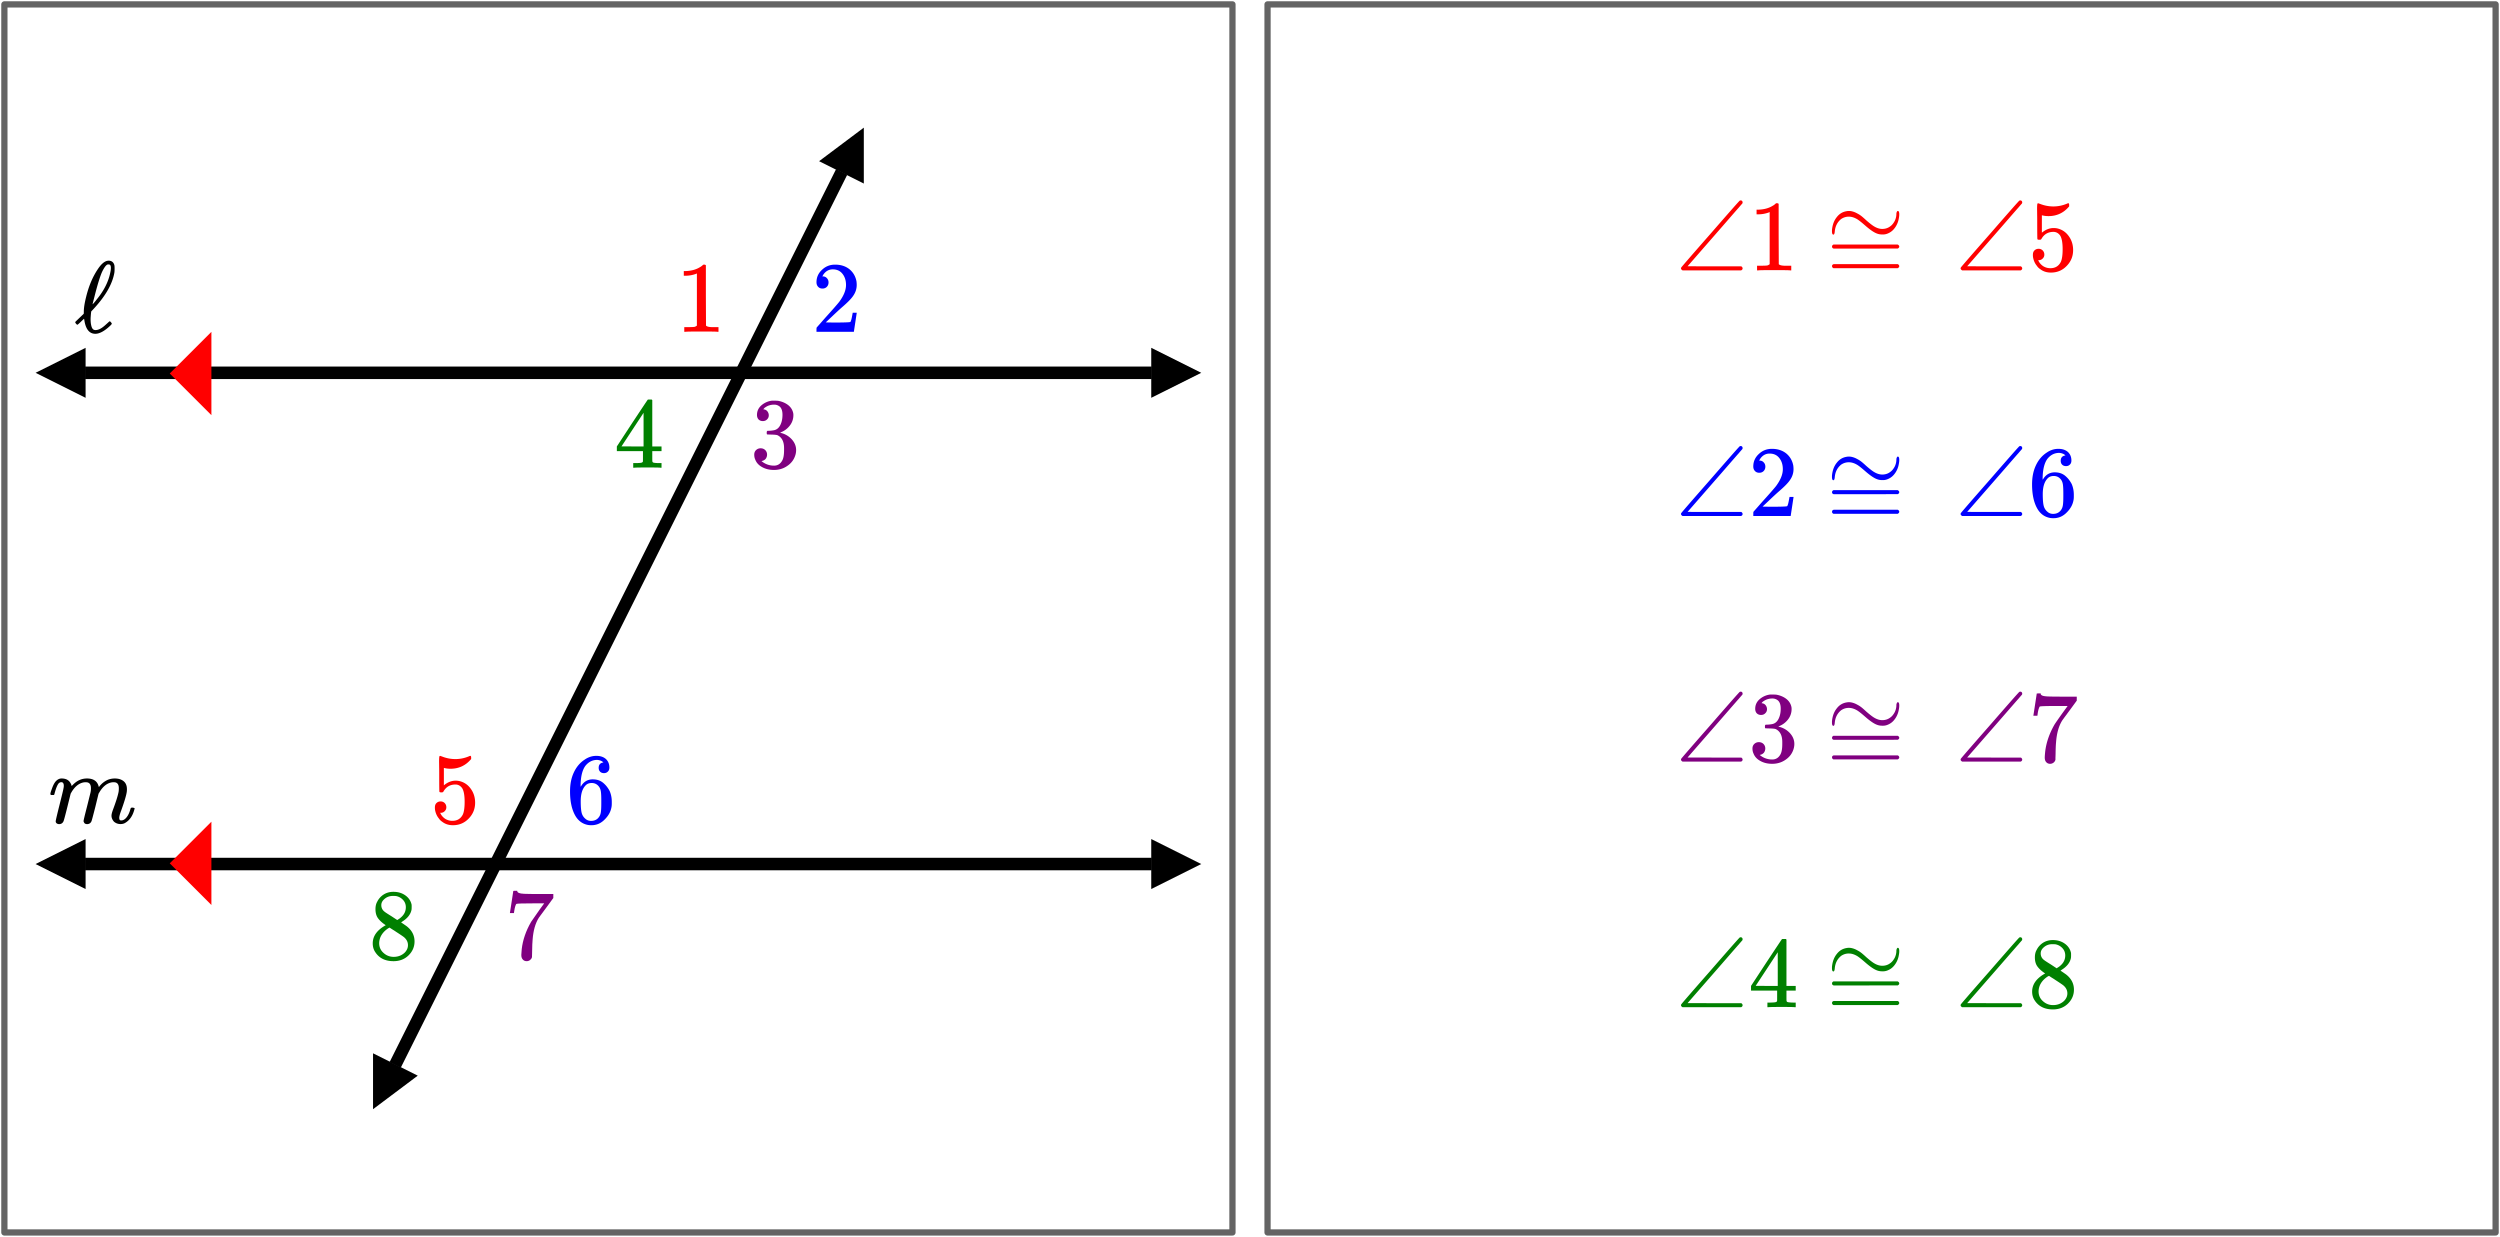 <svg xmlns="http://www.w3.org/2000/svg" width="570" height="282" viewBox="0 0 570 282"><defs><clipPath id="a"><path d="M262 79h11.887v11.7H262zm0 0"/></clipPath><clipPath id="b"><path d="M8 79h11.516v11.7H8zm0 0"/></clipPath><clipPath id="c"><path d="M262 191h11.887v11.7H262zm0 0"/></clipPath><clipPath id="d"><path d="M8 191h11.516v11.7H8zm0 0"/></clipPath><clipPath id="e"><path d="M186 29h11v13h-11zm0 0"/></clipPath><clipPath id="f"><path d="M202.047 31.652l-58.121 116.239L27.688 89.77 85.808-26.47zm0 0"/></clipPath><clipPath id="g"><path d="M85 240h11v13H85zm0 0"/></clipPath><clipPath id="h"><path d="M95.246 245.25L37.13 361.492l-116.242-58.12 58.12-116.243zm0 0"/></clipPath></defs><path fill="#fff" d="M0 0h570v282H0z"/><path d="M262.602 86.426H19.398v-2.852h243.204zm0 0"/><g clip-path="url(#a)"><path d="M262.484 90.7l11.403-5.7-11.403-5.7zm0 0"/></g><g clip-path="url(#b)"><path d="M19.516 90.7L8.113 85l11.403-5.7zm0 0"/></g><path d="M262.602 198.426H19.398v-2.852h243.204zm0 0"/><g clip-path="url(#c)"><path d="M262.484 202.7l11.403-5.7-11.403-5.7zm0 0"/></g><g clip-path="url(#d)"><path d="M19.516 202.7L8.113 197l11.403-5.7zm0 0"/></g><path d="M193.176 39.832L91.37 243.442l-2.547-1.274L190.63 38.558zm0 0"/><g clip-path="url(#e)"><g clip-path="url(#f)" clip-rule="evenodd"><path d="M196.95 41.848V29.102l-10.196 7.648zm0 0"/></g></g><g clip-path="url(#g)"><g clip-path="url(#h)" clip-rule="evenodd"><path d="M95.246 245.25l-10.195 7.648v-12.746zm0 0"/></g></g><path d="M1 1h280M281 1v280M281 281H1M1 281V1M289 1h280M569 1v280M569 281H289M289 281V1" fill="none" stroke-width="1.425" stroke-linecap="round" stroke="#646464"/><path d="M48.2 75.664v18.988l-9.5-9.492zm0 0M48.2 187.348v18.988l-9.5-9.496zm0 0" fill="red"/><path d="M25.031 73.258c-.062 0-.172.078-.328.234-.515.469-.844.766-.984.875-.703.594-1.36.89-1.938.89-.328 0-.562-.124-.718-.374-.172-.25-.282-.672-.36-1.235a9.382 9.382 0 0 1-.047-.828c0-.297.032-.78.094-1.453l.047-.344c.015-.03.094-.125.25-.28.156-.157.297-.313.422-.454 2.625-2.86 4.172-5.578 4.61-8.14.03-.22.046-.516.046-.922 0-.375-.016-.625-.047-.75-.172-.688-.625-1.047-1.36-1.047-.015 0-.062.015-.124.015-.047.016-.094.016-.125.016-.719.156-1.438.797-2.188 1.937-1.172 1.75-2.047 3.844-2.64 6.266-.344 1.375-.532 2.5-.532 3.39v.188c-.015.094-.015.14-.015.156v.141l-.766.734c-.625.594-.969.938-1.047 1-.078.079-.125.157-.125.22 0 .062.047.14.14.265.157.187.267.281.345.281.047 0 .203-.125.453-.36.25-.234.5-.468.718-.687.235-.219.344-.328.344-.312.016.015.047.14.078.343.313 2.063 1.157 3.079 2.5 3.079.938 0 2.063-.594 3.36-1.813.265-.25.39-.406.39-.484 0-.078-.062-.188-.187-.328-.125-.141-.203-.22-.266-.22zm.25-12.188c0 .344-.047.672-.125 1.016-.406 2.094-1.437 4.156-3.078 6.156-.11.14-.234.313-.39.5-.157.188-.282.344-.407.469-.11.125-.172.172-.172.156 0-.062.141-.625.422-1.703.672-2.672 1.25-4.562 1.719-5.625.484-1.016.906-1.594 1.266-1.734h.093c.047-.016.094-.016.11-.016.218 0 .375.063.437.188.078.125.125.312.125.593zm0 0M13.484 187.898a.878.878 0 0 1-.554-.171.55.55 0 0 1-.227-.47c0-.195.293-1.452.875-3.765.594-2.363.89-3.597.89-3.703.052-.226.079-.437.079-.625 0-.55-.192-.828-.578-.828-.137 0-.293.055-.469.156-.363.293-.73 1.149-1.094 2.563a.23.23 0 0 1-.023.07c-.016.04-.028.063-.04.07l-.038.04c-.016.015-.043.023-.078.023h-.602c-.094-.094-.14-.16-.14-.203 0-.207.109-.594.328-1.157.3-.882.636-1.503 1-1.859.374-.363.78-.547 1.218-.547.969 0 1.645.344 2.031 1.031.168.293.25.508.25.641 0 .031.004.047.016.047l.266-.25c.926-.977 2.004-1.469 3.234-1.469 1.488 0 2.387.625 2.688 1.875l.03.078.188-.234c.563-.676 1.22-1.164 1.97-1.469.48-.164.964-.25 1.452-.25.844 0 1.52.207 2.024.617.504.414.758 1.02.758 1.82 0 .344-.028.633-.079.86-.136.781-.55 2.14-1.25 4.078-.28.742-.422 1.281-.422 1.625.02.219.06.367.118.446.058.078.168.117.336.117.437 0 .843-.235 1.218-.703.375-.47.668-1.094.875-1.875.051-.165.102-.266.149-.297.047-.032.168-.047.367-.047.293.043.441.105.453.187 0 .012-.031.125-.094.344-.394 1.43-1.113 2.43-2.156 3-.27.149-.598.219-.984.219a2.17 2.17 0 0 1-1.5-.563c-.364-.425-.547-.875-.547-1.343 0-.29.105-.723.312-1.297.676-1.79 1.11-3.157 1.297-4.094.043-.227.063-.52.063-.875 0-.906-.375-1.36-1.125-1.36a2.7 2.7 0 0 0-.594.047c-1.074.23-1.984.993-2.734 2.282l-.172.28-.75 3.08c-.512 2.01-.801 3.089-.875 3.233-.2.418-.528.625-.985.625-.375 0-.62-.148-.734-.453l-.031-.078a.358.358 0 0 1-.047-.125c0-.176.262-1.273.781-3.297.125-.488.254-1 .383-1.53.129-.532.238-.962.32-1.29.082-.328.125-.508.125-.54.051-.226.078-.519.078-.874 0-.906-.379-1.36-1.14-1.36a2.7 2.7 0 0 0-.594.047c-1.074.23-1.984.993-2.734 2.282l-.157.28-.765 3.08c-.5 2.01-.793 3.089-.875 3.233-.2.418-.528.625-.985.625zm0 0"/><path d="M163.563 75.648h.25v-1.062h-1.344c-.766 0-1.266-.11-1.5-.344l-.031-6.89v-6.875a.545.545 0 0 0-.391-.141c-.14 0-.234.016-.266.062a3.178 3.178 0 0 1-.719.532c-.859.53-1.921.828-3.218.875h-.438v1.062h.438a7.06 7.06 0 0 0 2.375-.437c.094-.047.14-.078.172-.078v11.89c-.235.172-.422.266-.547.281-.266.047-.828.063-1.719.063h-.61v1.062h.282c.266-.046 1.469-.062 3.61-.062 2.187 0 3.405.016 3.655.062zm0 0" fill="red"/><path d="M187.531 65.79c.406 0 .75-.142 1-.407.25-.266.375-.594.375-.985 0-.359-.11-.687-.36-.953a1.15 1.15 0 0 0-.921-.422c-.078 0-.125 0-.125-.015 0-.016.031-.063.078-.14.063-.11.11-.204.14-.25.548-.798 1.266-1.204 2.157-1.204.953 0 1.688.344 2.219 1.031.531.672.797 1.516.797 2.532 0 1.171-.516 2.453-1.547 3.843-.469.594-1.547 1.828-3.219 3.672-1.266 1.453-1.922 2.172-1.922 2.188-.031.047-.047.218-.047.53v.438h8.531v-.062l.641-4.219v-.062h-.922v.062c-.156.875-.265 1.406-.328 1.563-.094.312-.156.468-.219.484-.156.078-1.437.125-3.843.125l-1.75-.031 1.359-1.281c.984-.938 1.75-1.641 2.297-2.125 1.297-1.11 2.172-2 2.594-2.641.547-.781.812-1.61.812-2.5 0-.234-.016-.484-.047-.766-.203-1.14-.734-2.078-1.594-2.797-.875-.703-1.968-1.062-3.28-1.062-1.173 0-2.173.39-3 1.187-.845.782-1.25 1.735-1.25 2.829 0 .406.109.734.359 1.015.25.281.578.422 1.015.422zm0 0" fill="#00f"/><path d="M173.922 96.008c.39 0 .719-.125.969-.39.265-.25.39-.563.39-.923 0-.343-.11-.64-.312-.906a1.14 1.14 0 0 0-.766-.437 2.564 2.564 0 0 1-.172-.047l.078-.078c.047-.063.11-.141.172-.204.078-.062.156-.125.219-.156.578-.406 1.25-.61 2.016-.61.406 0 .765.11 1.078.313.547.344.812 1.016.812 2 0 .938-.172 1.735-.531 2.407-.36.671-.86 1.046-1.547 1.14-.453.078-.89.11-1.328.11-.031 0-.063.03-.11.078-.046.047-.077.156-.077.343 0 .204.015.313.046.36l.078.047.954.03c.718.017 1.187.063 1.406.157.984.5 1.469 1.469 1.469 2.922v.453c0 1.047-.125 1.828-.391 2.328-.422.813-1.063 1.22-1.906 1.22a4.336 4.336 0 0 1-2.844-1.032l.156-.047c.344-.078.61-.25.813-.5.187-.266.297-.578.297-.922 0-.422-.141-.766-.422-1.047-.266-.265-.625-.406-1.047-.406-.406 0-.75.14-1.031.406-.282.266-.422.61-.422 1.047 0 .422.078.797.234 1.125.266.719.797 1.297 1.578 1.719.781.437 1.688.64 2.688.64 1.031 0 1.969-.25 2.797-.765.843-.516 1.437-1.156 1.812-1.938.281-.593.438-1.187.438-1.828 0-.89-.328-1.703-.97-2.422a4.874 4.874 0 0 0-2.374-1.453 1.264 1.264 0 0 1-.234-.078c-.063-.016-.063-.031 0-.062a4.677 4.677 0 0 0 2.109-1.532 3.81 3.81 0 0 0 .844-2.422 2.18 2.18 0 0 0-.078-.625c-.25-.937-.891-1.656-1.907-2.156a5.427 5.427 0 0 0-1.531-.484 11.43 11.43 0 0 0-1.016-.031h-.343a4.487 4.487 0 0 0-2.391 1.046c-.688.594-1.031 1.329-1.031 2.204 0 .406.11.75.344 1.015.25.25.562.39.984.39zm0 0" fill="purple"/><path d="M150.625 106.648h.203v-1.062h-.672c-.75-.016-1.187-.078-1.297-.172a.391.391 0 0 1-.125-.281c-.015-.11-.015-.485-.015-1.11v-1.171h2.11v-1.063h-2.11V91.227l-.14-.141h-.423c-.281 0-.453.016-.469.047-.03.015-1.218 1.797-3.578 5.36l-3.468 5.296v1.063h5.953v1.156c0 .797 0 1.203-.016 1.234a.42.42 0 0 1-.281.235c-.156.062-.563.093-1.219.109h-.703v1.062h.203c.219-.046 1.234-.062 3.078-.062 1.766 0 2.75.016 2.969.062zm-3.89-4.859h-2.532l-2.5-.016 5.031-7.656zm0 0" fill="green"/><path d="M100.453 182.727c-.375 0-.687.125-.937.375-.25.234-.36.578-.36 1v.218c.016.11.016.172.016.22.125.812.422 1.5.875 2.046.219.328.469.578.766.766.671.53 1.484.796 2.453.796 1.421 0 2.625-.5 3.593-1.515.985-1 1.47-2.219 1.47-3.61 0-1.203-.329-2.265-.985-3.171-.64-.907-1.485-1.485-2.516-1.75a4.22 4.22 0 0 0-.937-.11c-.922 0-1.829.344-2.688 1.063v-3.97l.219.048c.39.094.812.14 1.297.14 1.89 0 3.469-.734 4.703-2.218v-.313c0-.265-.063-.406-.172-.406a.758.758 0 0 0-.313.094 7.875 7.875 0 0 1-3.124.64 8.26 8.26 0 0 1-3.047-.593l-.422-.141c-.031 0-.063.016-.094.047-.094 0-.14.422-.14 1.281 0 .172.015.578.015 1.203.016.625.016 1.172.016 1.625 0 2.625.015 3.969.046 4.031.032.094.172.141.438.141.172 0 .281-.016.328-.047.063-.015.11-.078.172-.187.61-1.047 1.516-1.563 2.719-1.563.578 0 1.062.25 1.469.75.406.563.624 1.625.624 3.203 0 1.39-.156 2.375-.437 2.938-.484.922-1.266 1.39-2.344 1.39a3.016 3.016 0 0 1-1.687-.484c-.469-.328-.828-.734-1.047-1.219l-.078-.125h.156c.328 0 .625-.11.875-.36.266-.25.39-.546.39-.905 0-.375-.124-.688-.374-.953a1.272 1.272 0 0 0-.938-.375zm0 0" fill="red"/><path d="M137.578 173.836c-.719.11-1.078.516-1.078 1.219 0 .375.11.672.328.89.219.22.516.328.89.328.36 0 .657-.125.876-.359.234-.219.344-.531.344-.906 0-.828-.282-1.485-.813-1.969-.547-.469-1.266-.703-2.156-.703-.969 0-1.86.297-2.688.875-1.047.687-1.86 1.656-2.437 2.89-.594 1.25-.875 2.688-.875 4.344 0 2.438.453 4.375 1.36 5.797.671 1.016 1.577 1.625 2.702 1.844.235.047.5.062.781.062.375 0 .672-.03.922-.093.813-.157 1.547-.594 2.203-1.282.782-.796 1.25-1.64 1.438-2.546.078-.313.11-.641.11-1v-.407c0-.89-.157-1.703-.485-2.468a6.39 6.39 0 0 0-.89-1.297c-.376-.407-.735-.72-1.11-.922-.531-.297-1.156-.438-1.86-.438-1.077 0-1.921.453-2.546 1.375l-.188.297-.031-.094c0-2.093.36-3.64 1.078-4.64.734-.922 1.625-1.375 2.703-1.375.61.047 1.078.234 1.422.578zm-1.016 5.516c.235.312.375.703.438 1.14.063.453.094 1.11.094 1.985v.734c0 .844-.031 1.484-.094 1.937-.063.438-.203.829-.438 1.141-.406.578-1.015.875-1.796.875-.5 0-.938-.156-1.297-.484a2.541 2.541 0 0 1-.797-1.172c-.172-.516-.266-1.469-.266-2.828 0-1.672.375-2.875 1.125-3.625.344-.36.813-.532 1.375-.532.672 0 1.235.266 1.656.829zm0 0" fill="#00f"/><path d="M116.266 208.117v.063h.921v-.063c.016-.031.032-.172.063-.437.063-.407.14-.782.234-1.078.11-.313.188-.485.25-.516.141-.078 1.547-.125 4.204-.125h2.14l-1.047 1.437c-.984 1.375-1.625 2.297-1.937 2.782-1.203 2.093-1.906 4.172-2.14 6.234-.063.64-.095 1.078-.095 1.313 0 .453.11.796.344 1.046.219.25.516.375.875.375.281 0 .531-.078.781-.265.235-.188.375-.406.438-.672v-.203c0-.14 0-.328.016-.547 0-.219.015-.438.015-.656.016-1.078.047-1.938.11-2.578.156-2.079.624-3.735 1.421-4.985.032-.047.125-.172.282-.39.156-.22.375-.516.671-.907.282-.39.547-.75.782-1.062l1.562-2.14v-.907h-2.781c-2.016 0-3.297-.016-3.875-.047-.578-.031-.984-.094-1.219-.203-.219-.11-.344-.234-.344-.39v-.094h-.453c-.312 0-.453.015-.453.046l-.375 2.47c-.25 1.64-.375 2.468-.39 2.5zm0 0" fill="purple"/><path d="M87.953 210.945c-1.969 1.094-2.969 2.47-2.969 4.14 0 .782.204 1.454.579 2 .89 1.376 2.28 2.063 4.156 2.063 1.375 0 2.515-.437 3.422-1.312.906-.89 1.375-1.953 1.375-3.188 0-1.359-.579-2.5-1.735-3.421-.031-.032-.469-.344-1.328-.922l.266-.188c1.172-.734 1.875-1.61 2.094-2.625.03-.125.046-.344.046-.687 0-.282 0-.453-.015-.547-.188-.86-.656-1.563-1.422-2.11-.766-.546-1.672-.812-2.719-.812-.844 0-1.594.203-2.25.625-.64.422-1.14.984-1.469 1.672-.25.437-.375 1-.375 1.656 0 .875.204 1.578.61 2.11.406.546.984 1.062 1.734 1.546zm4.578-4.093c0 .953-.406 1.75-1.234 2.421a3.07 3.07 0 0 1-.422.297c-.188.125-.281.188-.297.203l-1.328-.875c-.906-.562-1.406-.89-1.484-.968-.547-.375-.829-.907-.829-1.563 0-.484.204-.906.579-1.265.546-.547 1.234-.829 2.046-.829.407 0 .657.016.766.032.61.125 1.125.406 1.563.875.421.453.64 1.015.64 1.672zm-6.078 8.187c0-.344.063-.703.188-1.11.312-.906.953-1.671 1.906-2.296l.281-.14.188.124c.14.094.328.219.578.375.265.156.5.313.703.453 1.156.75 1.797 1.188 1.906 1.313.547.5.813 1.078.813 1.734 0 .453-.125.875-.391 1.266-.266.422-.656.75-1.156 1.015-.516.266-1.094.391-1.719.391-.875 0-1.64-.297-2.297-.89-.656-.579-1-1.329-1-2.235zm0 0" fill="green"/><path d="M383.625 61.648h13.344c.234-.109.344-.265.344-.453 0-.172-.094-.328-.297-.468h-6.141l-6.11-.016 6.204-7.11c1-1.14 2.015-2.312 3.062-3.515 1.063-1.219 1.844-2.125 2.39-2.734.532-.625.813-.938.829-.954a.458.458 0 0 0 .063-.25c0-.14-.047-.25-.125-.328-.079-.093-.188-.125-.313-.125a.705.705 0 0 0-.203.047c-.094.031-2.328 2.563-6.719 7.61-4.281 4.875-6.484 7.421-6.64 7.656a.767.767 0 0 0-.047.187c0 .157.125.313.359.453zm0 0M408.156 61.648h.25v-1.062h-1.344c-.765 0-1.265-.11-1.5-.344l-.03-6.89v-6.875a.545.545 0 0 0-.391-.141c-.141 0-.235.016-.266.062a3.178 3.178 0 0 1-.719.532c-.86.53-1.922.828-3.219.875h-.437v1.062h.438a7.06 7.06 0 0 0 2.375-.437c.093-.047.14-.078.171-.078v11.89c-.234.172-.421.266-.546.281-.266.047-.829.063-1.72.063h-.609v1.062h.282c.265-.046 1.468-.062 3.609-.062 2.188 0 3.406.016 3.656.062zm0 0M418.016 53.492c.171 0 .28-.25.312-.719.11-1.187.578-2.109 1.422-2.812a3.03 3.03 0 0 1 1.797-.563c.594 0 1.219.188 1.86.563.374.219.968.687 1.796 1.406 1.172 1.031 2.11 1.672 2.813 1.906.328.125.718.188 1.14.188h.188c.437 0 .875-.11 1.328-.344.578-.281 1.062-.719 1.469-1.328a5.016 5.016 0 0 0 .796-2.047c.063-.312.094-.61.094-.875 0-.515-.11-.765-.328-.765-.078 0-.156.062-.219.203-.062.125-.109.28-.109.468 0 .547-.125 1.094-.39 1.625-.282.516-.61.938-1.032 1.22-.515.39-1.125.577-1.797.577-.594 0-1.219-.187-1.86-.578-.358-.203-.968-.672-1.796-1.39a20.1 20.1 0 0 0-1.047-.922 5.87 5.87 0 0 0-1-.64 4.408 4.408 0 0 0-1.219-.485 2.82 2.82 0 0 0-.703-.078c-.172 0-.328.015-.484.046-.906.141-1.656.579-2.25 1.344-.61.75-.969 1.688-1.094 2.828-.015.094-.015.235-.015.407 0 .5.109.765.328.765zm-.313 2.735c0 .218.125.375.375.453h7.313l7.312-.016c.219-.125.328-.281.328-.437 0-.188-.125-.344-.36-.47h-14.64c-.219.11-.328.266-.328.47zm0 4.453c0 .203.11.36.328.468h14.64c.235-.125.36-.28.36-.468a.356.356 0 0 0-.047-.172.335.335 0 0 0-.062-.11c-.031-.03-.063-.062-.11-.093-.062-.047-.093-.063-.109-.078h-14.625c-.25.078-.375.218-.375.453zm0 0M447.375 61.648h13.344c.234-.109.344-.265.344-.453 0-.172-.094-.328-.297-.468h-6.141l-6.11-.016 6.204-7.11c1-1.14 2.015-2.312 3.062-3.515 1.063-1.219 1.844-2.125 2.39-2.734.532-.625.813-.938.829-.954a.458.458 0 0 0 .063-.25c0-.14-.047-.25-.125-.328-.079-.093-.188-.125-.313-.125a.705.705 0 0 0-.203.047c-.094.031-2.328 2.563-6.719 7.61-4.281 4.875-6.484 7.421-6.64 7.656a.767.767 0 0 0-.047.187c0 .157.125.313.359.453zm0 0M464.797 56.727c-.375 0-.688.125-.938.375-.25.234-.359.578-.359 1v.218c.016.11.016.172.016.22.125.812.421 1.5.875 2.046.218.328.468.578.765.766.672.53 1.485.796 2.453.796 1.422 0 2.625-.5 3.594-1.515.985-1 1.469-2.219 1.469-3.61 0-1.203-.328-2.265-.985-3.171-.64-.907-1.484-1.485-2.515-1.75a4.22 4.22 0 0 0-.938-.11c-.921 0-1.828.344-2.687 1.063v-3.97l.219.048c.39.094.812.14 1.296.14 1.891 0 3.47-.734 4.704-2.218v-.313c0-.265-.063-.406-.172-.406a.758.758 0 0 0-.313.094 7.875 7.875 0 0 1-3.125.64 8.26 8.26 0 0 1-3.047-.593l-.421-.141c-.032 0-.063.016-.094.047-.094 0-.14.422-.14 1.281 0 .172.015.578.015 1.203.015.625.015 1.172.015 1.625 0 2.625.016 3.969.047 4.031.031.094.172.141.438.141.172 0 .281-.016.328-.047.062-.015.11-.078.172-.187.61-1.047 1.515-1.563 2.719-1.563.578 0 1.062.25 1.468.75.406.563.625 1.625.625 3.203 0 1.39-.156 2.375-.437 2.938-.485.922-1.266 1.39-2.344 1.39a3.016 3.016 0 0 1-1.688-.484c-.468-.328-.828-.734-1.046-1.219l-.079-.125h.157c.328 0 .625-.11.875-.36.265-.25.39-.546.39-.905 0-.375-.125-.688-.375-.953a1.272 1.272 0 0 0-.937-.375zm0 0" fill="red"/><path d="M383.625 117.648h13.344c.234-.109.344-.265.344-.453 0-.172-.094-.328-.297-.468h-6.141l-6.11-.016 6.204-7.11c1-1.14 2.015-2.312 3.062-3.515 1.063-1.219 1.844-2.125 2.39-2.734.532-.625.813-.938.829-.954a.458.458 0 0 0 .063-.25c0-.14-.047-.25-.125-.328-.079-.093-.188-.125-.313-.125a.705.705 0 0 0-.203.047c-.094.031-2.328 2.563-6.719 7.61-4.281 4.875-6.484 7.421-6.64 7.656a.767.767 0 0 0-.047.187c0 .157.125.313.359.453zm0 0M401.125 107.79c.406 0 .75-.142 1-.407.25-.266.375-.594.375-.985 0-.359-.11-.687-.36-.953a1.15 1.15 0 0 0-.921-.422c-.078 0-.125 0-.125-.015 0-.016.031-.063.078-.14.062-.11.11-.204.14-.25.547-.798 1.266-1.204 2.157-1.204.953 0 1.687.344 2.219 1.031.53.672.796 1.516.796 2.532 0 1.171-.515 2.453-1.546 3.843-.47.594-1.547 1.828-3.22 3.672-1.265 1.453-1.921 2.172-1.921 2.188-.031.047-.047.218-.047.53v.438h8.531v-.062l.64-4.219v-.062H408v.062c-.156.875-.266 1.406-.328 1.563-.094.312-.156.468-.219.484-.156.078-1.437.125-3.844.125l-1.75-.031 1.36-1.281c.984-.938 1.75-1.641 2.297-2.125 1.296-1.11 2.171-2 2.593-2.641.547-.781.813-1.61.813-2.5 0-.234-.016-.484-.047-.766-.203-1.14-.734-2.078-1.594-2.797-.875-.703-1.969-1.062-3.281-1.062-1.172 0-2.172.39-3 1.187-.844.782-1.25 1.735-1.25 2.829 0 .406.11.734.36 1.015.25.281.577.422 1.015.422zm0 0M418.016 109.492c.171 0 .28-.25.312-.719.11-1.187.578-2.109 1.422-2.812a3.03 3.03 0 0 1 1.797-.563c.594 0 1.219.188 1.86.563.374.219.968.687 1.796 1.406 1.172 1.031 2.11 1.672 2.813 1.906.328.125.718.188 1.14.188h.188c.437 0 .875-.11 1.328-.344.578-.281 1.062-.719 1.469-1.328a5.016 5.016 0 0 0 .796-2.047c.063-.312.094-.61.094-.875 0-.515-.11-.765-.328-.765-.078 0-.156.062-.219.203-.062.125-.109.28-.109.468 0 .547-.125 1.094-.39 1.625-.282.516-.61.938-1.032 1.22-.515.39-1.125.577-1.797.577-.594 0-1.219-.187-1.86-.578-.358-.203-.968-.672-1.796-1.39a20.1 20.1 0 0 0-1.047-.922 5.87 5.87 0 0 0-1-.64 4.408 4.408 0 0 0-1.219-.485 2.82 2.82 0 0 0-.703-.078c-.172 0-.328.015-.484.046-.906.141-1.656.579-2.25 1.344-.61.75-.969 1.688-1.094 2.828-.015.094-.015.235-.015.407 0 .5.109.765.328.765zm-.313 2.735c0 .218.125.375.375.453h7.313l7.312-.016c.219-.125.328-.281.328-.437 0-.188-.125-.344-.36-.47h-14.64c-.219.11-.328.266-.328.47zm0 4.453c0 .203.11.36.328.468h14.64c.235-.125.36-.28.36-.468a.356.356 0 0 0-.047-.172.335.335 0 0 0-.062-.11c-.031-.03-.063-.062-.11-.093-.062-.047-.093-.063-.109-.078h-14.625c-.25.078-.375.218-.375.453zm0 0M447.375 117.648h13.344c.234-.109.344-.265.344-.453 0-.172-.094-.328-.297-.468h-6.141l-6.11-.016 6.204-7.11c1-1.14 2.015-2.312 3.062-3.515 1.063-1.219 1.844-2.125 2.39-2.734.532-.625.813-.938.829-.954a.458.458 0 0 0 .063-.25c0-.14-.047-.25-.125-.328-.079-.093-.188-.125-.313-.125a.705.705 0 0 0-.203.047c-.094.031-2.328 2.563-6.719 7.61-4.281 4.875-6.484 7.421-6.64 7.656a.767.767 0 0 0-.047.187c0 .157.125.313.359.453zm0 0M470.922 103.836c-.719.11-1.078.516-1.078 1.219 0 .375.11.672.328.89.219.22.515.328.89.328.36 0 .657-.125.875-.359.235-.219.344-.531.344-.906 0-.828-.281-1.485-.812-1.969-.547-.469-1.266-.703-2.156-.703-.97 0-1.86.297-2.688.875-1.047.687-1.86 1.656-2.438 2.89-.593 1.25-.875 2.688-.875 4.344 0 2.438.454 4.375 1.36 5.797.672 1.016 1.578 1.625 2.703 1.844.234.047.5.062.781.062.375 0 .672-.03.922-.093.813-.157 1.547-.594 2.203-1.282.781-.796 1.25-1.64 1.438-2.546.078-.313.11-.641.11-1v-.407c0-.89-.157-1.703-.485-2.468a6.39 6.39 0 0 0-.89-1.297c-.376-.407-.735-.72-1.11-.922-.531-.297-1.156-.438-1.86-.438-1.078 0-1.921.453-2.546 1.375l-.188.297-.031-.094c0-2.093.36-3.64 1.078-4.64.734-.922 1.625-1.375 2.703-1.375.61.047 1.078.234 1.422.578zm-1.016 5.516c.235.312.375.703.438 1.14.062.453.094 1.11.094 1.985v.734c0 .844-.032 1.484-.094 1.937-.063.438-.203.829-.438 1.141-.406.578-1.015.875-1.797.875-.5 0-.937-.156-1.296-.484a2.541 2.541 0 0 1-.797-1.172c-.172-.516-.266-1.469-.266-2.828 0-1.672.375-2.875 1.125-3.625.344-.36.813-.532 1.375-.532.672 0 1.234.266 1.656.829zm0 0" fill="#00f"/><path d="M383.625 173.648h13.344c.234-.109.344-.265.344-.453 0-.172-.094-.328-.297-.468h-6.141l-6.11-.016 6.204-7.11c1-1.14 2.015-2.312 3.062-3.515 1.063-1.219 1.844-2.125 2.39-2.734.532-.625.813-.938.829-.954a.458.458 0 0 0 .063-.25c0-.14-.047-.25-.125-.328-.079-.093-.188-.125-.313-.125a.705.705 0 0 0-.203.047c-.094.031-2.328 2.563-6.719 7.61-4.281 4.875-6.484 7.421-6.64 7.656a.767.767 0 0 0-.047.187c0 .157.125.313.359.453zm0 0M401.516 163.008c.39 0 .718-.125.968-.39.266-.25.391-.563.391-.923 0-.343-.11-.64-.313-.906a1.14 1.14 0 0 0-.765-.437 2.564 2.564 0 0 1-.172-.047l.078-.078c.047-.063.11-.141.172-.204.078-.062.156-.125.219-.156.578-.406 1.25-.61 2.015-.61.407 0 .766.11 1.079.313.546.344.812 1.016.812 2 0 .938-.172 1.735-.531 2.407-.36.671-.86 1.046-1.547 1.14-.453.078-.89.11-1.328.11-.031 0-.063.03-.11.078-.046.047-.078.156-.078.343 0 .204.016.313.047.36l.078.047.953.03c.72.017 1.188.063 1.407.157.984.5 1.468 1.469 1.468 2.922v.453c0 1.047-.125 1.828-.39 2.328-.422.813-1.063 1.22-1.906 1.22a4.336 4.336 0 0 1-2.844-1.032l.156-.047c.344-.078.61-.25.813-.5.187-.266.296-.578.296-.922 0-.422-.14-.766-.421-1.047-.266-.265-.625-.406-1.047-.406-.407 0-.75.14-1.032.406-.28.266-.421.61-.421 1.047 0 .422.078.797.234 1.125.265.719.797 1.297 1.578 1.719.781.437 1.688.64 2.688.64 1.03 0 1.968-.25 2.796-.765.844-.516 1.438-1.156 1.813-1.938.281-.593.437-1.187.437-1.828 0-.89-.328-1.703-.968-2.422a4.874 4.874 0 0 0-2.375-1.453 1.264 1.264 0 0 1-.235-.078c-.062-.016-.062-.031 0-.062a4.677 4.677 0 0 0 2.11-1.532 3.81 3.81 0 0 0 .843-2.422 2.18 2.18 0 0 0-.078-.625c-.25-.937-.89-1.656-1.906-2.156a5.427 5.427 0 0 0-1.531-.484 11.43 11.43 0 0 0-1.016-.031h-.344a4.487 4.487 0 0 0-2.39 1.046c-.688.594-1.031 1.329-1.031 2.204 0 .406.109.75.343 1.015.25.25.563.39.985.39zm0 0M418.016 165.492c.171 0 .28-.25.312-.719.11-1.187.578-2.109 1.422-2.812a3.03 3.03 0 0 1 1.797-.563c.594 0 1.219.188 1.86.563.374.219.968.687 1.796 1.406 1.172 1.031 2.11 1.672 2.813 1.906.328.125.718.188 1.14.188h.188c.437 0 .875-.11 1.328-.344.578-.281 1.062-.719 1.469-1.328a5.016 5.016 0 0 0 .796-2.047c.063-.312.094-.61.094-.875 0-.515-.11-.765-.328-.765-.078 0-.156.062-.219.203-.062.125-.109.28-.109.468 0 .547-.125 1.094-.39 1.625-.282.516-.61.938-1.032 1.22-.515.39-1.125.577-1.797.577-.594 0-1.219-.187-1.86-.578-.358-.203-.968-.672-1.796-1.39a20.1 20.1 0 0 0-1.047-.922 5.87 5.87 0 0 0-1-.64 4.408 4.408 0 0 0-1.219-.485 2.82 2.82 0 0 0-.703-.078c-.172 0-.328.015-.484.046-.906.141-1.656.579-2.25 1.344-.61.75-.969 1.688-1.094 2.828-.015.094-.015.235-.015.407 0 .5.109.765.328.765zm-.313 2.735c0 .218.125.375.375.453h7.313l7.312-.016c.219-.125.328-.281.328-.437 0-.188-.125-.344-.36-.47h-14.64c-.219.11-.328.266-.328.47zm0 4.453c0 .203.11.36.328.468h14.64c.235-.125.36-.28.36-.468a.356.356 0 0 0-.047-.172.335.335 0 0 0-.062-.11c-.031-.03-.063-.062-.11-.093-.062-.047-.093-.063-.109-.078h-14.625c-.25.078-.375.218-.375.453zm0 0M447.375 173.648h13.344c.234-.109.344-.265.344-.453 0-.172-.094-.328-.297-.468h-6.141l-6.11-.016 6.204-7.11c1-1.14 2.015-2.312 3.062-3.515 1.063-1.219 1.844-2.125 2.39-2.734.532-.625.813-.938.829-.954a.458.458 0 0 0 .063-.25c0-.14-.047-.25-.125-.328-.079-.093-.188-.125-.313-.125a.705.705 0 0 0-.203.047c-.094.031-2.328 2.563-6.719 7.61-4.281 4.875-6.484 7.421-6.64 7.656a.767.767 0 0 0-.047.187c0 .157.125.313.359.453zm0 0M463.61 163.117v.063h.921v-.063c.016-.031.031-.172.063-.437.062-.407.14-.782.234-1.078.11-.313.188-.485.25-.516.14-.078 1.547-.125 4.203-.125h2.14l-1.046 1.437c-.984 1.375-1.625 2.297-1.938 2.782-1.203 2.093-1.906 4.172-2.14 6.234-.063.64-.094 1.078-.094 1.313 0 .453.11.796.344 1.046.219.25.515.375.875.375.281 0 .531-.078.781-.265.235-.188.375-.406.438-.672v-.203c0-.14 0-.328.015-.547 0-.219.016-.438.016-.656.015-1.078.047-1.938.11-2.578.156-2.079.624-3.735 1.421-4.985.031-.047.125-.172.281-.39.157-.22.375-.516.672-.907.281-.39.547-.75.781-1.062l1.563-2.14v-.907h-2.781c-2.016 0-3.297-.016-3.875-.047-.578-.031-.985-.094-1.219-.203-.219-.11-.344-.234-.344-.39v-.094h-.453c-.312 0-.453.015-.453.046l-.375 2.47c-.25 1.64-.375 2.468-.39 2.5zm0 0" fill="purple"/><path d="M383.625 229.648h13.344c.234-.109.344-.265.344-.453 0-.172-.094-.328-.297-.468h-6.141l-6.11-.016 6.204-7.11c1-1.14 2.015-2.312 3.062-3.515 1.063-1.219 1.844-2.125 2.39-2.734.532-.625.813-.938.829-.954a.458.458 0 0 0 .063-.25c0-.14-.047-.25-.125-.328-.079-.093-.188-.125-.313-.125a.705.705 0 0 0-.203.047c-.094.031-2.328 2.563-6.719 7.61-4.281 4.875-6.484 7.421-6.64 7.656a.767.767 0 0 0-.047.187c0 .157.125.313.359.453zm0 0M409.219 229.648h.203v-1.062h-.672c-.75-.016-1.188-.078-1.297-.172a.391.391 0 0 1-.125-.281c-.015-.11-.015-.485-.015-1.11v-1.171h2.109v-1.063h-2.11v-10.562l-.14-.141h-.422c-.281 0-.453.016-.469.047-.031.015-1.219 1.797-3.578 5.36l-3.469 5.296v1.063h5.954v1.156c0 .797 0 1.203-.016 1.234a.42.42 0 0 1-.281.235c-.157.062-.563.093-1.22.109h-.702v1.062h.203c.219-.046 1.234-.062 3.078-.062 1.766 0 2.75.016 2.969.062zm-3.89-4.859h-2.532l-2.5-.016 5.031-7.656zm0 0M418.016 221.492c.171 0 .28-.25.312-.719.11-1.187.578-2.109 1.422-2.812a3.03 3.03 0 0 1 1.797-.563c.594 0 1.219.188 1.86.563.374.219.968.687 1.796 1.406 1.172 1.031 2.11 1.672 2.813 1.906.328.125.718.188 1.14.188h.188c.437 0 .875-.11 1.328-.344.578-.281 1.062-.719 1.469-1.328a5.016 5.016 0 0 0 .796-2.047c.063-.312.094-.61.094-.875 0-.515-.11-.765-.328-.765-.078 0-.156.062-.219.203-.062.125-.109.28-.109.468 0 .547-.125 1.094-.39 1.625-.282.516-.61.938-1.032 1.22-.515.39-1.125.577-1.797.577-.594 0-1.219-.187-1.86-.578-.358-.203-.968-.672-1.796-1.39a20.1 20.1 0 0 0-1.047-.922 5.87 5.87 0 0 0-1-.64 4.408 4.408 0 0 0-1.219-.485 2.82 2.82 0 0 0-.703-.078c-.172 0-.328.015-.484.046-.906.141-1.656.579-2.25 1.344-.61.75-.969 1.688-1.094 2.828-.015.094-.015.235-.015.407 0 .5.109.765.328.765zm-.313 2.735c0 .218.125.375.375.453h7.313l7.312-.016c.219-.125.328-.281.328-.437 0-.188-.125-.344-.36-.47h-14.64c-.219.11-.328.266-.328.47zm0 4.453c0 .203.11.36.328.468h14.64c.235-.125.36-.28.36-.468a.356.356 0 0 0-.047-.172.335.335 0 0 0-.062-.11c-.031-.03-.063-.062-.11-.093-.062-.047-.093-.063-.109-.078h-14.625c-.25.078-.375.218-.375.453zm0 0M447.375 229.648h13.344c.234-.109.344-.265.344-.453 0-.172-.094-.328-.297-.468h-6.141l-6.11-.016 6.204-7.11c1-1.14 2.015-2.312 3.062-3.515 1.063-1.219 1.844-2.125 2.39-2.734.532-.625.813-.938.829-.954a.458.458 0 0 0 .063-.25c0-.14-.047-.25-.125-.328-.079-.093-.188-.125-.313-.125a.705.705 0 0 0-.203.047c-.094.031-2.328 2.563-6.719 7.61-4.281 4.875-6.484 7.421-6.64 7.656a.767.767 0 0 0-.047.187c0 .157.125.313.359.453zm0 0M466.297 221.945c-1.969 1.094-2.969 2.47-2.969 4.14 0 .782.203 1.454.578 2 .89 1.376 2.281 2.063 4.156 2.063 1.375 0 2.516-.437 3.422-1.312.907-.89 1.375-1.953 1.375-3.188 0-1.359-.578-2.5-1.734-3.421-.031-.032-.469-.344-1.328-.922l.265-.188c1.172-.734 1.875-1.61 2.094-2.625.031-.125.047-.344.047-.687 0-.282 0-.453-.015-.547-.188-.86-.657-1.563-1.422-2.11-.766-.546-1.672-.812-2.72-.812-.843 0-1.593.203-2.25.625-.64.422-1.14.984-1.468 1.672-.25.437-.375 1-.375 1.656 0 .875.203 1.578.61 2.11.406.546.984 1.062 1.734 1.546zm4.578-4.093c0 .953-.406 1.75-1.234 2.421a3.07 3.07 0 0 1-.422.297c-.188.125-.281.188-.297.203l-1.328-.875c-.906-.562-1.406-.89-1.485-.968-.546-.375-.828-.907-.828-1.563 0-.484.203-.906.578-1.265.547-.547 1.235-.829 2.047-.829.406 0 .656.016.766.032.61.125 1.125.406 1.562.875.422.453.641 1.015.641 1.672zm-6.078 8.187c0-.344.062-.703.187-1.11.313-.906.954-1.671 1.907-2.296l.28-.14.188.124c.141.094.329.219.579.375.265.156.5.313.703.453 1.156.75 1.796 1.188 1.906 1.313.547.5.812 1.078.812 1.734 0 .453-.125.875-.39 1.266-.266.422-.656.75-1.156 1.015-.516.266-1.094.391-1.72.391-.874 0-1.64-.297-2.296-.89-.656-.579-1-1.329-1-2.235zm0 0" fill="green"/></svg>